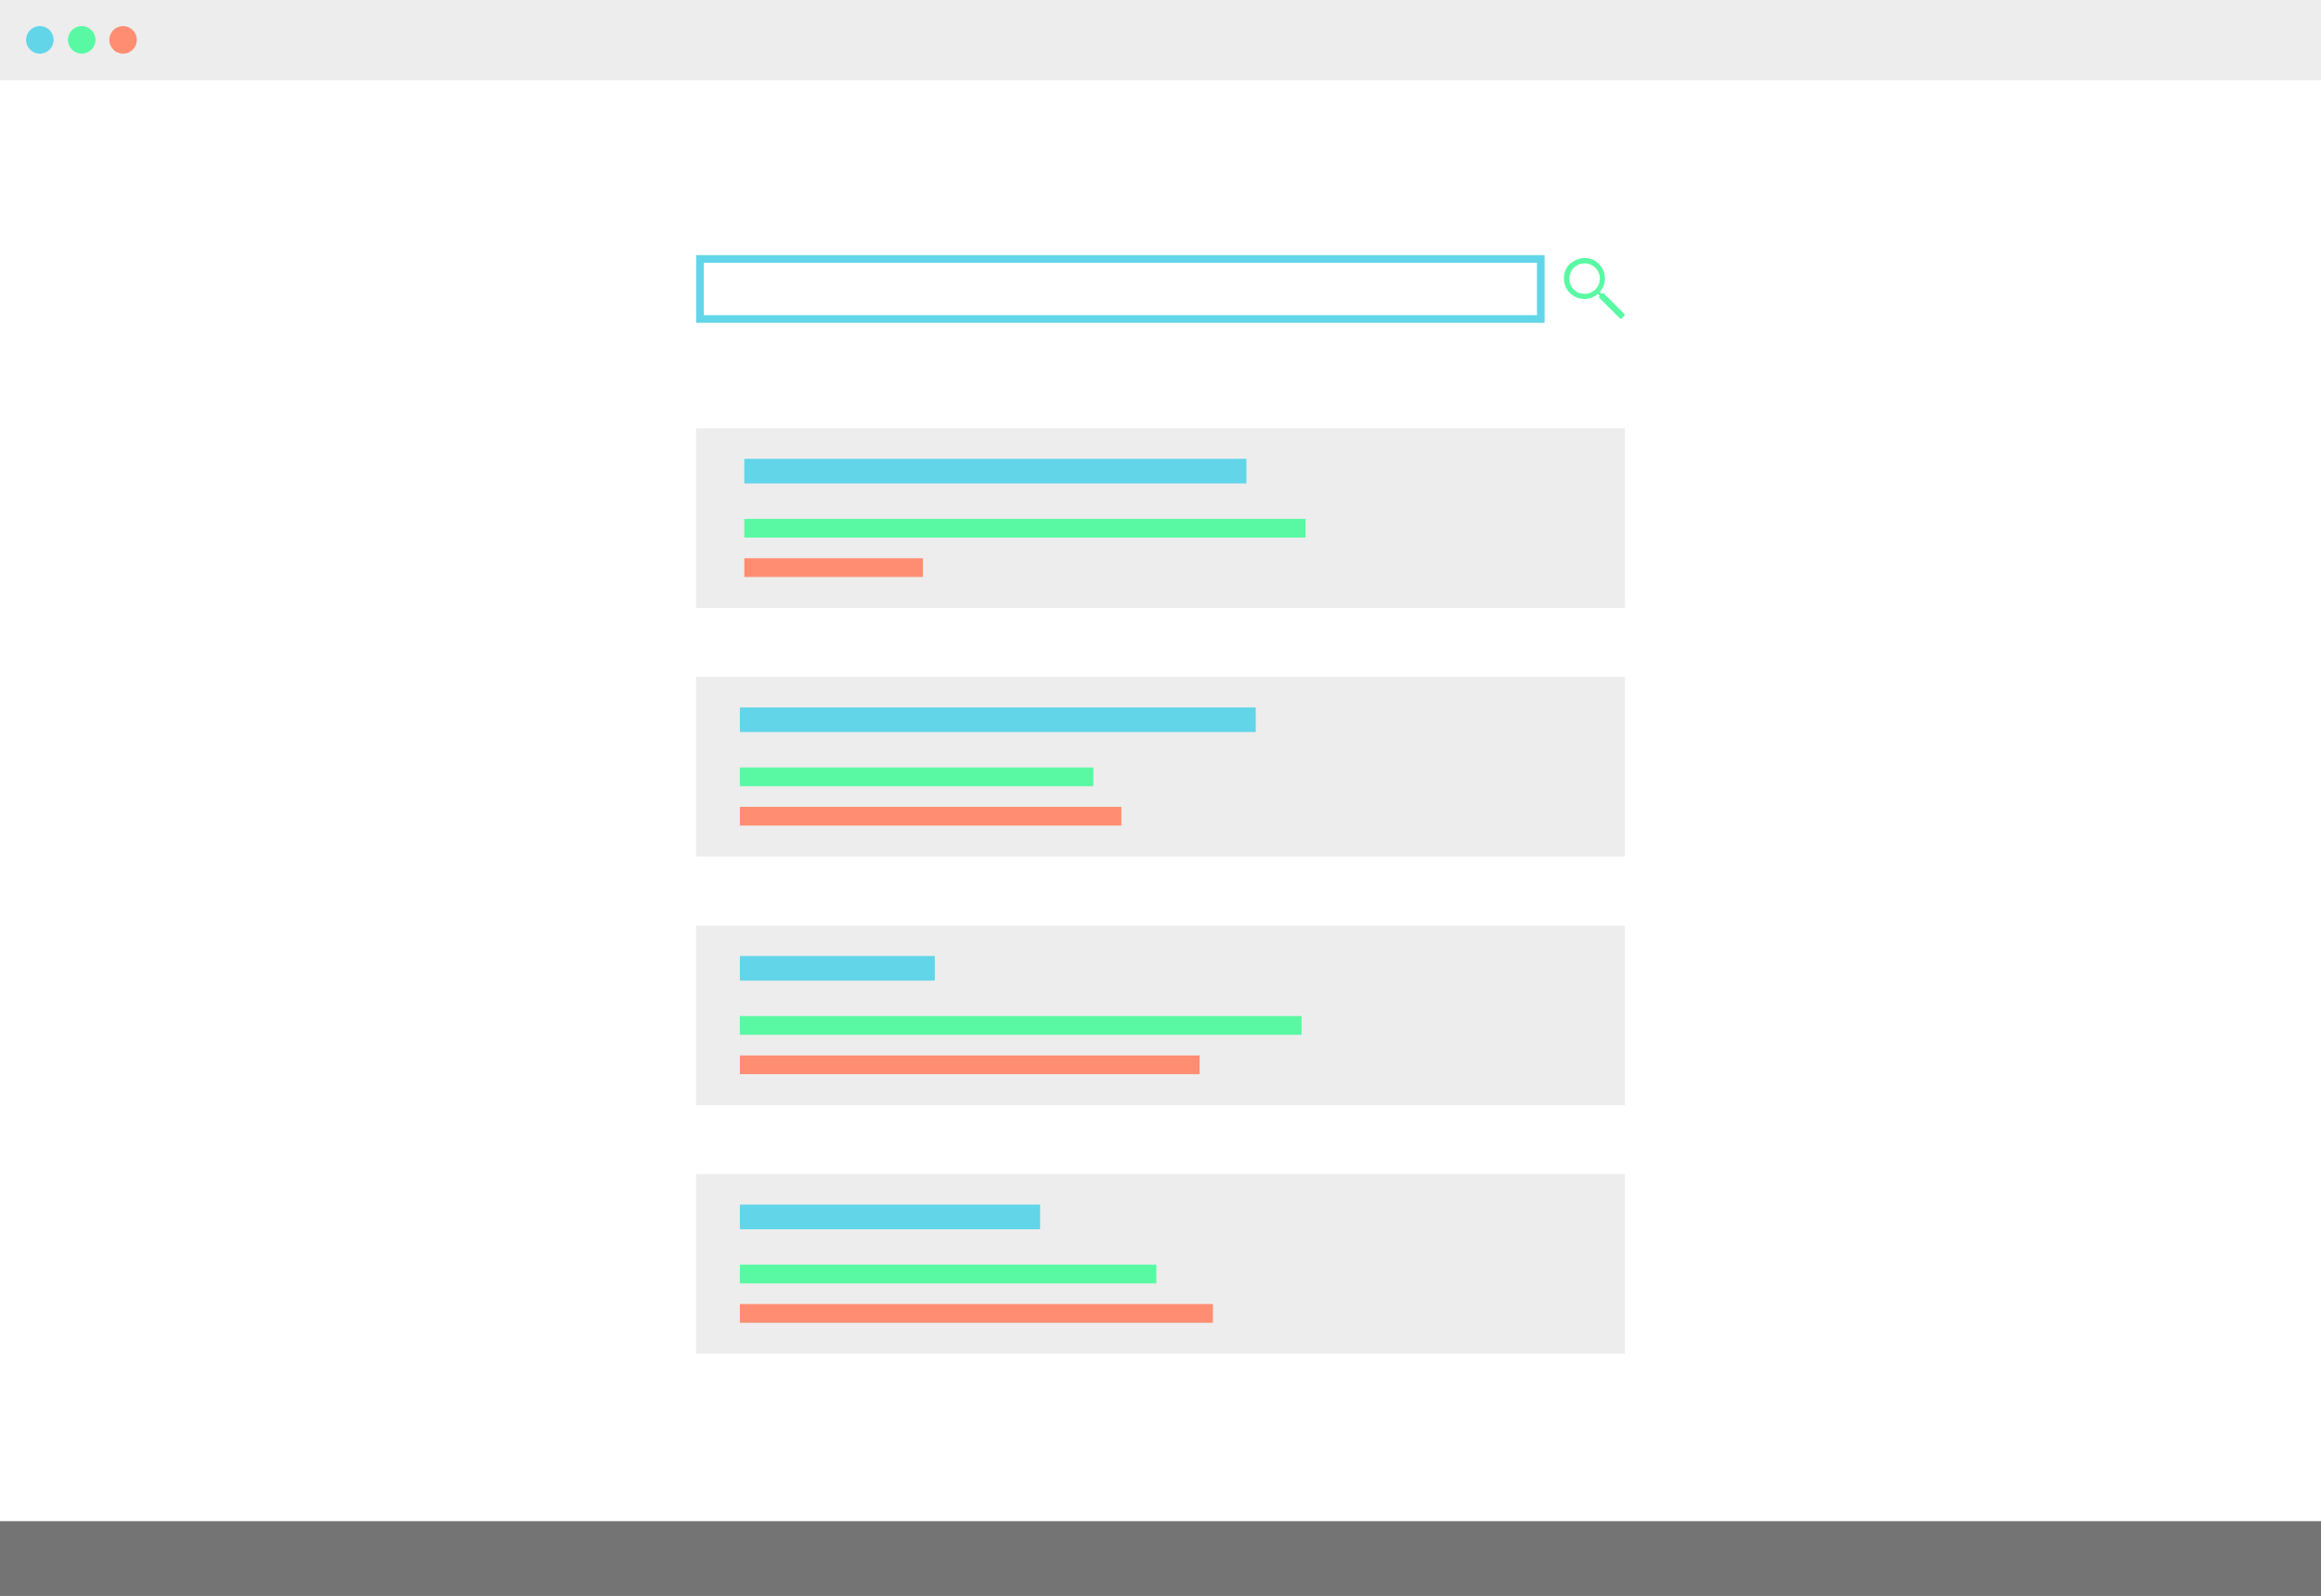 <svg version="1.1" id="Layer_1" xmlns="http://www.w3.org/2000/svg" x="0" y="0" viewBox="0 0 471.5 324.2" style="enable-background:new 0 0 471.5 324.2" xml:space="preserve"><rect x="0" y="0" width="471.5" height="324.2" fill="#808080" stroke="none"/><style>.st2{fill:#ededed}.st5{fill:#58f9a2}.st7,.st8,.st9{fill-rule:evenodd;clip-rule:evenodd;fill:#62d5e9}.st8,.st9{fill:#58f9a2}.st9{fill:#ff8d72}</style><path style="fill-opacity:9.042600e-02" d="M0 15.1h471.5v309H0z"/><path style="fill:#fff" d="M0 0h471.5v309H0z"/><path class="st2" d="M0 0h471.5v16.3H0z"/><circle cx="8.1" cy="8.1" r="2.8" style="fill:#62d5e9"/><circle cx="25" cy="8.1" r="2.8" style="fill:#ff8d72"/><circle class="st5" cx="16.6" cy="8.1" r="2.8"/><path class="st5" d="M321.9 52.4c1.1 0 2.1.4 2.9 1.2 1.6 1.6 1.6 4.1.2 5.7l.4.4.1-.1c.1-.1.2-.1.3 0l4.2 4.2c.1.1.1.2 0 .3l-.6.6c-.1.1-.2.1-.3 0l-4.2-4.2c-.1-.1-.1-.2 0-.3l.1-.1-.4-.4c-1.6 1.4-4.1 1.4-5.7-.2-1.6-1.6-1.6-4.3 0-5.9.9-.7 2-1.2 3-1.2zm0 1.1c-.8 0-1.6.3-2.2.9-1.2 1.2-1.2 3.2 0 4.4 1.2 1.2 3.2 1.2 4.4 0 1.2-1.2 1.2-3.2 0-4.4-.6-.6-1.4-.9-2.2-.9z"/><path style="fill:#fff;stroke:#62d5e9;stroke-width:1.544;stroke-linecap:round" d="M142.2 52.6H313v12.2H142.2z"/><path class="st2" d="M141.4 87h188.7v36.5H141.4z"/><path class="st7" d="M151.2 93.2v5h102v-5h-102z"/><path class="st8" d="M151.2 105.4v3.8h114v-3.8h-114z"/><path class="st9" d="M151.2 113.4v3.8h36.3v-3.8h-36.3z"/><path class="st2" d="M141.4 137.5h188.7V174H141.4z"/><path class="st7" d="M150.3 143.7v5h104.8v-5H150.3z"/><path class="st8" d="M150.3 155.9v3.8h71.8v-3.8h-71.8z"/><path class="st9" d="M150.3 163.9v3.8h77.5v-3.8h-77.5z"/><path class="st2" d="M141.4 188h188.7v36.5H141.4z"/><path class="st7" d="M150.3 194.2v5h39.6v-5h-39.6z"/><path class="st8" d="M150.3 206.4v3.8h114.1v-3.8H150.3z"/><path class="st9" d="M150.3 214.4v3.8h93.4v-3.8h-93.4z"/><path class="st2" d="M141.4 238.5h188.7V275H141.4z"/><path class="st7" d="M150.3 244.7v5h61v-5h-61z"/><path class="st8" d="M150.3 256.9v3.8h84.6v-3.8h-84.6z"/><path class="st9" d="M150.3 264.9v3.8h96.1v-3.8h-96.1z"/></svg>